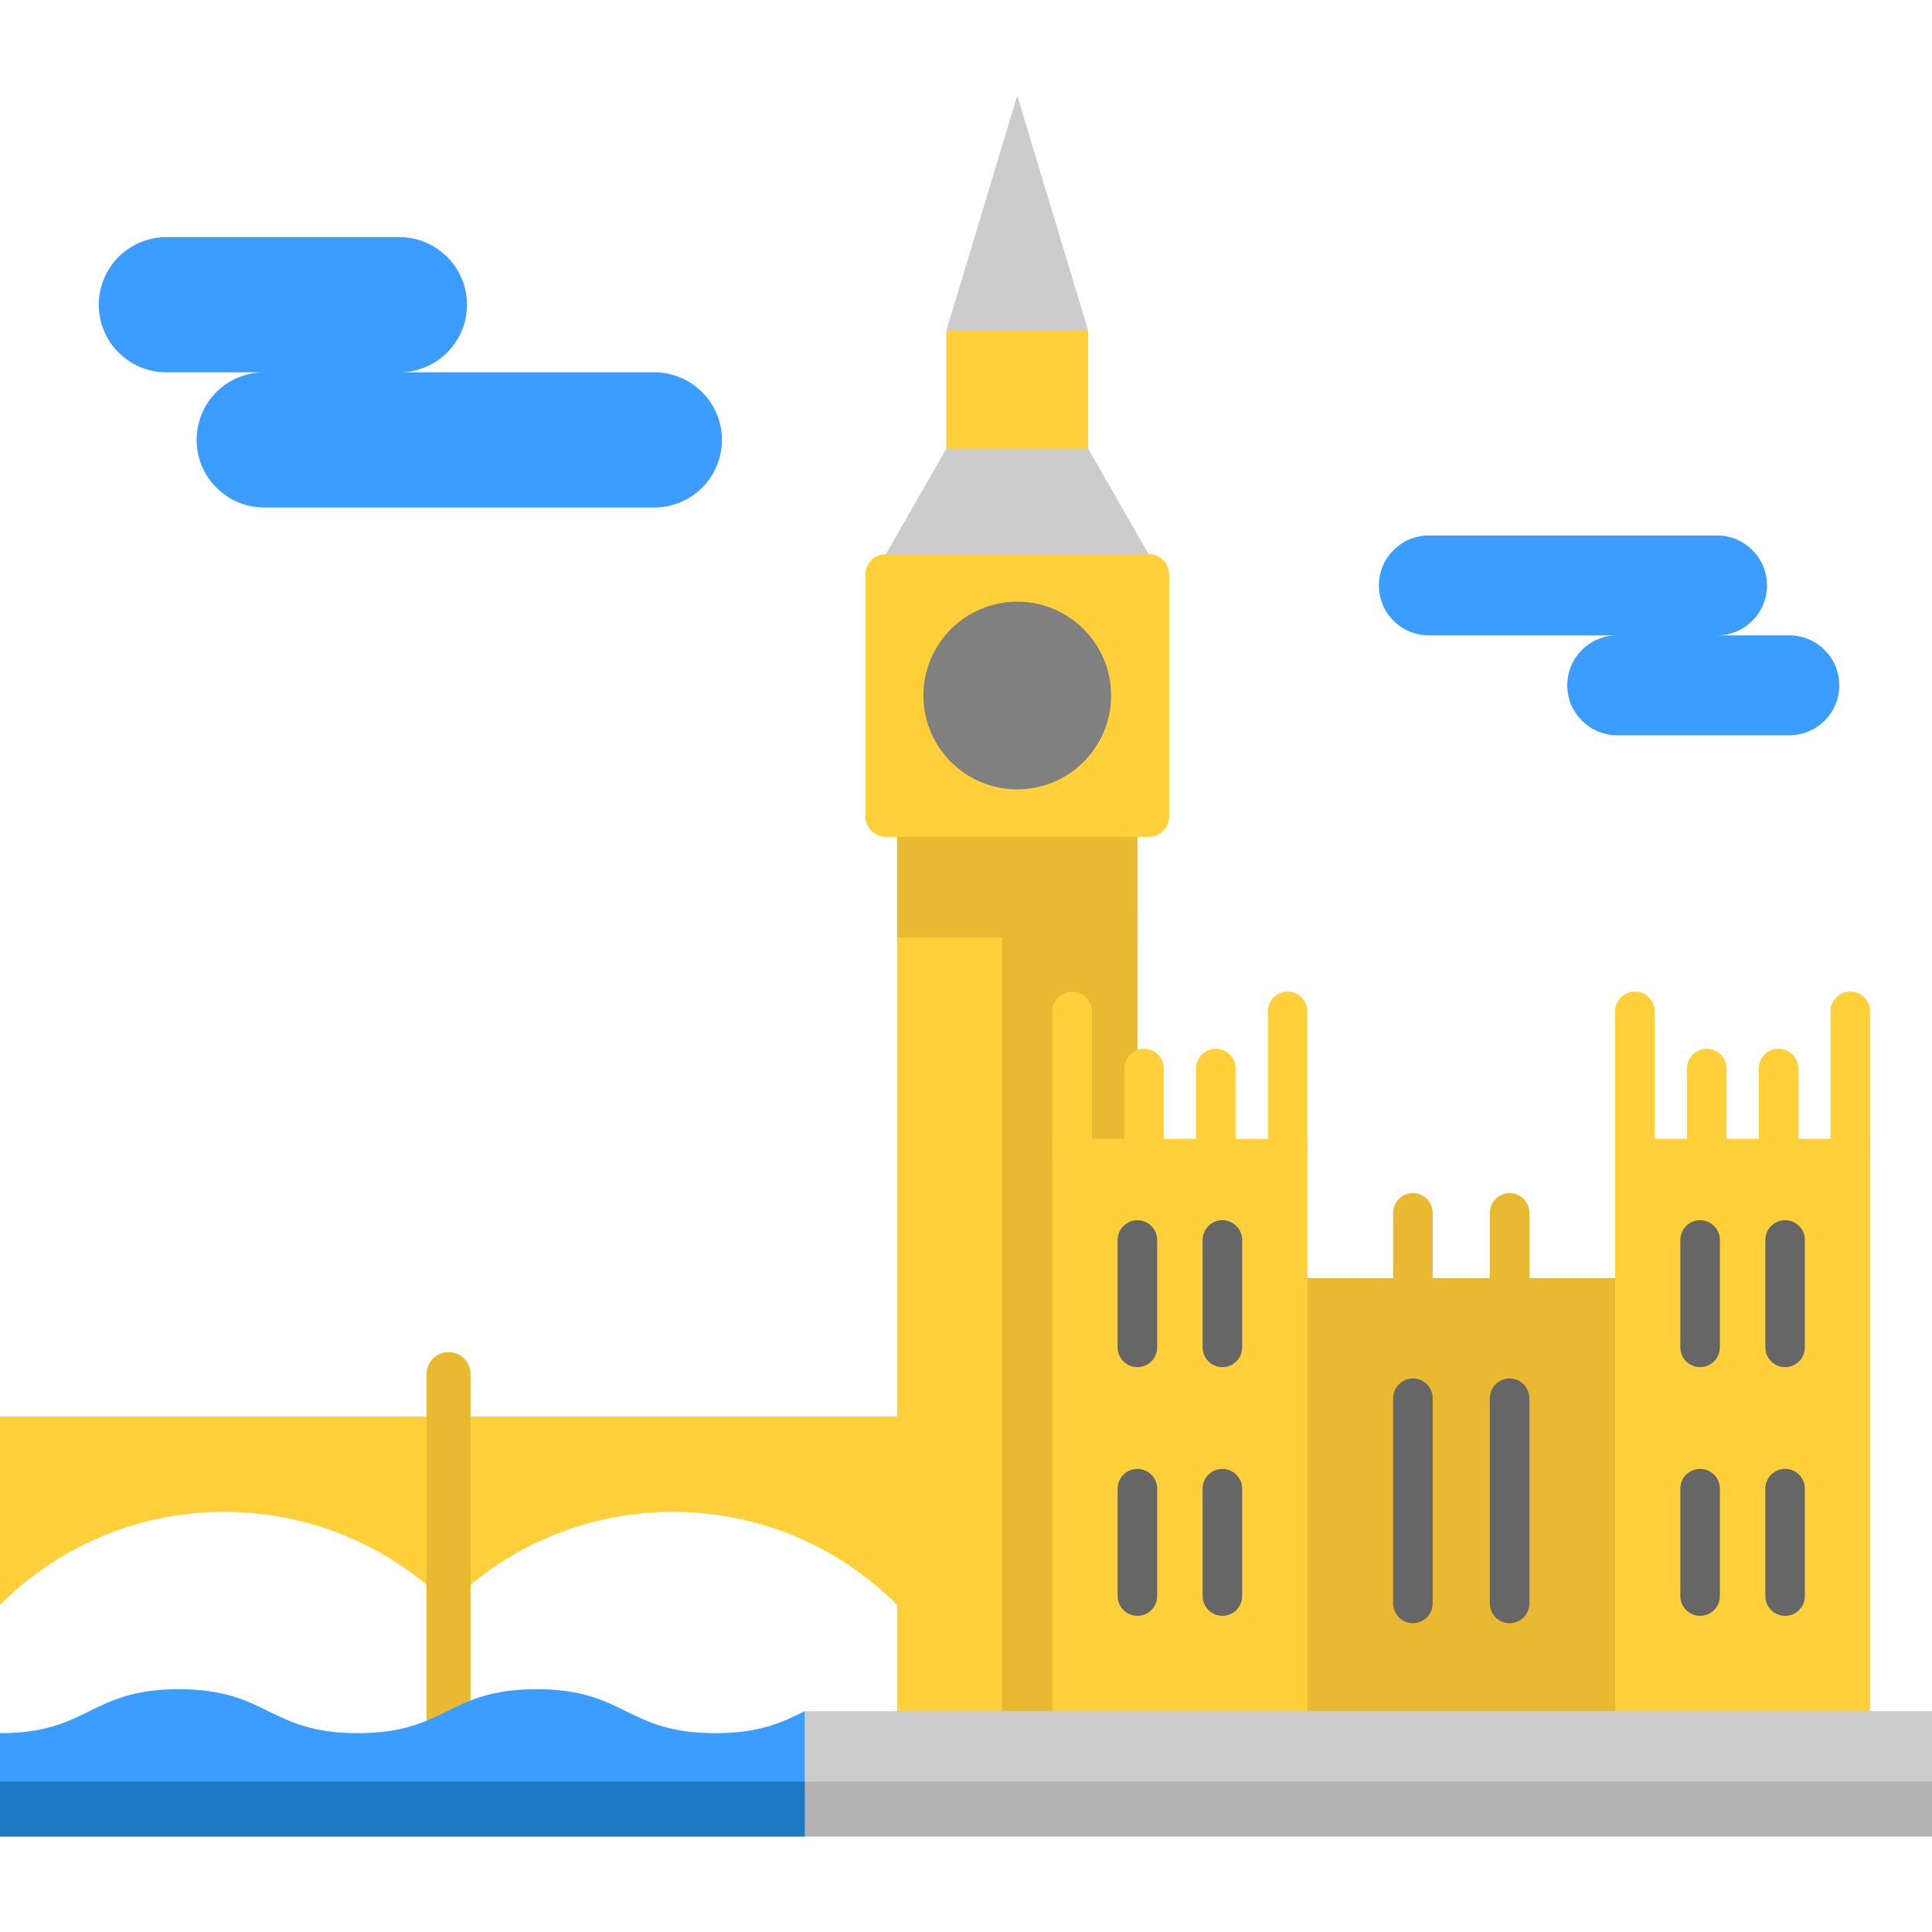 <?xml version="1.0" encoding="iso-8859-1"?>
<!-- Uploaded to: SVG Repo, www.svgrepo.com, Generator: SVG Repo Mixer Tools -->
<svg xmlns="http://www.w3.org/2000/svg" xmlns:xlink="http://www.w3.org/1999/xlink" version="1.1" id="Layer_1"  viewBox="0 0 439.48 439.48" xml:space="preserve" width="512" height="512">
<g>
	<polygon style="fill:#EAB932;" points="373.9,290.73 373.9,391.73 290.9,391.73 290.9,290.73 319.357,290.73 345.443,290.73  "/>
	<path style="fill:#FFD039;" d="M204.07,183.75v138.48H102.03H0v42.83c28.2-28.2,73.83-28.2,102.03,0c28.2-28.2,73.84-28.2,102.04,0   v26.67h35.33V259.06h19.33v-75.31H204.07z"/>
	<rect x="204.07" y="190.36" style="fill:#EAB932;" width="54.66" height="22.89"/>
	<path style="fill:#3B9DFF;" d="M415.06,147.86c2.06,2.05,3.33,4.89,3.33,8.03c0,6.27-5.09,11.36-11.36,11.36h-39.16   c-3.14,0-5.98-1.27-8.03-3.33c-2.06-2.05-3.33-4.89-3.33-8.03c0-6.27,5.08-11.36,11.36-11.36h-42.85c-3.14,0-5.98-1.27-8.03-3.33   c-2.06-2.05-3.33-4.89-3.33-8.03c0-6.27,5.09-11.36,11.36-11.36h65.57c3.13,0,5.97,1.27,8.03,3.33c2.06,2.05,3.33,4.89,3.33,8.03   c0,6.27-5.09,11.36-11.36,11.36h16.44C410.16,144.53,413,145.8,415.06,147.86z"/>
	<path style="fill:#3B9DFF;" d="M159.71,89.19c2.79,2.78,4.51,6.62,4.51,10.87c0,8.49-6.89,15.38-15.38,15.38H60.1   c-4.24,0-8.09-1.72-10.87-4.51c-2.78-2.78-4.5-6.62-4.5-10.87c0-8.49,6.88-15.37,15.37-15.37H37.85c-4.25,0-8.09-1.72-10.87-4.5   c-2.79-2.78-4.51-6.62-4.51-10.87c0-8.5,6.89-15.38,15.38-15.38h53c4.25,0,8.09,1.72,10.87,4.5c2.79,2.79,4.51,6.63,4.51,10.88   c0,8.49-6.89,15.37-15.38,15.37h57.99C153.08,84.69,156.93,86.41,159.71,89.19z"/>
	<polygon style="fill:#CCCCCC;" points="231.4,21.73 247.54,75.24 229.74,84.75 215.26,75.24  "/>
	<polygon style="fill:#FFD039;" points="247.54,75.24 247.54,102.08 231.24,108.75 215.26,102.08 215.26,75.24  "/>
	<polygon style="fill:#CCCCCC;" points="247.54,102.08 261.29,126.06 230.74,132.75 201.51,126.06 215.26,102.08  "/>
	<path style="fill:#FFD039;" d="M265.96,130.73v54.96c0,2.579-2.091,4.67-4.67,4.67h-2.56h-54.66h-2.56   c-2.579,0-4.67-2.091-4.67-4.67v-54.96c0-2.579,2.091-4.67,4.67-4.67h0h59.78h0C263.869,126.06,265.96,128.151,265.96,130.73z"/>
	<polygon style="fill:#FFD039;" points="425.4,259.06 425.4,391.73 367.4,391.73 367.4,290.73 367.4,259.06 386.73,259.06    406.06,259.06  "/>
	<polygon style="fill:#EAB932;" points="258.73,208.56 258.73,259.06 253.24,385.75 239.4,391.73 227.9,391.73 227.9,208.56  "/>
	<polygon style="fill:#FFD039;" points="297.4,290.73 297.4,391.73 239.4,391.73 239.4,259.06 258.73,259.06 278.06,259.06    297.4,259.06  "/>
	<path style="fill:#EAB932;" d="M107.034,401.563h-10v-89c0-2.761,2.239-5,5-5h0c2.761,0,5,2.239,5,5V401.563z"/>
	<path style="fill:#FFD039;" d="M243.9,266.563c-2.485,0-4.5-2.015-4.5-4.5v-32c0-2.485,2.015-4.5,4.5-4.5s4.5,2.015,4.5,4.5v32   C248.4,264.549,246.385,266.563,243.9,266.563z"/>
	<path style="fill:#FFD039;" d="M292.9,266.563c-2.485,0-4.5-2.015-4.5-4.5v-32c0-2.485,2.015-4.5,4.5-4.5s4.5,2.015,4.5,4.5v32   C297.4,264.549,295.385,266.563,292.9,266.563z"/>
	<path style="fill:#666666;" d="M258.731,310.992c-2.485,0-4.5-2.015-4.5-4.5v-24.428c0-2.485,2.015-4.5,4.5-4.5s4.5,2.015,4.5,4.5   v24.428C263.231,308.977,261.216,310.992,258.731,310.992z"/>
	<path style="fill:#666666;" d="M278.064,310.992c-2.485,0-4.5-2.015-4.5-4.5v-24.428c0-2.485,2.015-4.5,4.5-4.5s4.5,2.015,4.5,4.5   v24.428C282.564,308.977,280.549,310.992,278.064,310.992z"/>
	<path style="fill:#666666;" d="M258.731,367.563c-2.485,0-4.5-2.015-4.5-4.5v-24.429c0-2.485,2.015-4.5,4.5-4.5s4.5,2.015,4.5,4.5   v24.429C263.231,365.549,261.216,367.563,258.731,367.563z"/>
	<path style="fill:#666666;" d="M278.064,367.563c-2.485,0-4.5-2.015-4.5-4.5v-24.429c0-2.485,2.015-4.5,4.5-4.5s4.5,2.015,4.5,4.5   v24.429C282.564,365.549,280.549,367.563,278.064,367.563z"/>
	<path style="fill:#FFD039;" d="M276.567,266.563c-2.485,0-4.5-2.015-4.5-4.5v-19c0-2.485,2.015-4.5,4.5-4.5s4.5,2.015,4.5,4.5v19   C281.067,264.549,279.052,266.563,276.567,266.563z"/>
	<path style="fill:#FFD039;" d="M260.233,266.563c-2.485,0-4.5-2.015-4.5-4.5v-19c0-2.485,2.015-4.5,4.5-4.5s4.5,2.015,4.5,4.5v19   C264.733,264.549,262.719,266.563,260.233,266.563z"/>
	<g>
		<path style="fill:#FFD039;" d="M371.9,266.563c-2.485,0-4.5-2.015-4.5-4.5v-32c0-2.485,2.015-4.5,4.5-4.5s4.5,2.015,4.5,4.5v32    C376.4,264.549,374.385,266.563,371.9,266.563z"/>
		<path style="fill:#FFD039;" d="M420.9,266.563c-2.485,0-4.5-2.015-4.5-4.5v-32c0-2.485,2.015-4.5,4.5-4.5s4.5,2.015,4.5,4.5v32    C425.4,264.549,423.385,266.563,420.9,266.563z"/>
		<path style="fill:#FFD039;" d="M404.567,266.563c-2.485,0-4.5-2.015-4.5-4.5v-19c0-2.485,2.015-4.5,4.5-4.5s4.5,2.015,4.5,4.5v19    C409.067,264.549,407.052,266.563,404.567,266.563z"/>
		<path style="fill:#FFD039;" d="M388.233,266.563c-2.485,0-4.5-2.015-4.5-4.5v-19c0-2.485,2.015-4.5,4.5-4.5s4.5,2.015,4.5,4.5v19    C392.733,264.549,390.719,266.563,388.233,266.563z"/>
	</g>
	<path style="fill:#666666;" d="M386.731,310.992c-2.485,0-4.5-2.015-4.5-4.5v-24.428c0-2.485,2.015-4.5,4.5-4.5s4.5,2.015,4.5,4.5   v24.428C391.231,308.977,389.216,310.992,386.731,310.992z"/>
	<path style="fill:#666666;" d="M406.064,310.992c-2.485,0-4.5-2.015-4.5-4.5v-24.428c0-2.485,2.015-4.5,4.5-4.5s4.5,2.015,4.5,4.5   v24.428C410.564,308.977,408.549,310.992,406.064,310.992z"/>
	<path style="fill:#666666;" d="M386.731,367.563c-2.485,0-4.5-2.015-4.5-4.5v-24.429c0-2.485,2.015-4.5,4.5-4.5s4.5,2.015,4.5,4.5   v24.429C391.231,365.549,389.216,367.563,386.731,367.563z"/>
	<path style="fill:#666666;" d="M406.064,367.563c-2.485,0-4.5-2.015-4.5-4.5v-24.429c0-2.485,2.015-4.5,4.5-4.5s4.5,2.015,4.5,4.5   v24.429C410.564,365.549,408.549,367.563,406.064,367.563z"/>
	<path style="fill:#EAB932;" d="M321.397,297.733c-2.485,0-4.5-2.015-4.5-4.5V275.9c0-2.485,2.015-4.5,4.5-4.5s4.5,2.015,4.5,4.5   v17.333C325.897,295.719,323.883,297.733,321.397,297.733z"/>
	<path style="fill:#EAB932;" d="M343.397,297.733c-2.485,0-4.5-2.015-4.5-4.5V275.9c0-2.485,2.015-4.5,4.5-4.5s4.5,2.015,4.5,4.5   v17.333C347.897,295.719,345.883,297.733,343.397,297.733z"/>
	<path style="fill:#666666;" d="M321.397,369.233c-2.485,0-4.5-2.015-4.5-4.5v-46.667c0-2.485,2.015-4.5,4.5-4.5s4.5,2.015,4.5,4.5   v46.667C325.897,367.219,323.883,369.233,321.397,369.233z"/>
	<path style="fill:#666666;" d="M343.397,369.233c-2.485,0-4.5-2.015-4.5-4.5v-46.667c0-2.485,2.015-4.5,4.5-4.5s4.5,2.015,4.5,4.5   v46.667C347.897,367.219,345.883,369.233,343.397,369.233z"/>
	<circle style="fill:#808080;" cx="231.4" cy="158.21" r="21.35"/>
	<rect x="183.06" y="389.25" style="fill:#CCCCCC;" width="256.42" height="28.5"/>
	<rect x="183.06" y="405.25" style="fill:#B3B3B3;" width="256.42" height="12.5"/>
	<path style="fill:#3B9DFF;" d="M183.06,389.25v28.5H0v-23.5c20.34,0,20.34-10,40.68-10c20.35,0,20.35,10,40.69,10   c20.34,0,20.34-10,40.67-10c20.34,0,20.34,10,40.68,10C172.89,394.25,177.98,391.75,183.06,389.25z"/>
	<rect y="405.25" style="fill:#1E79C4;" width="183.06" height="12.5"/>
</g>















</svg>